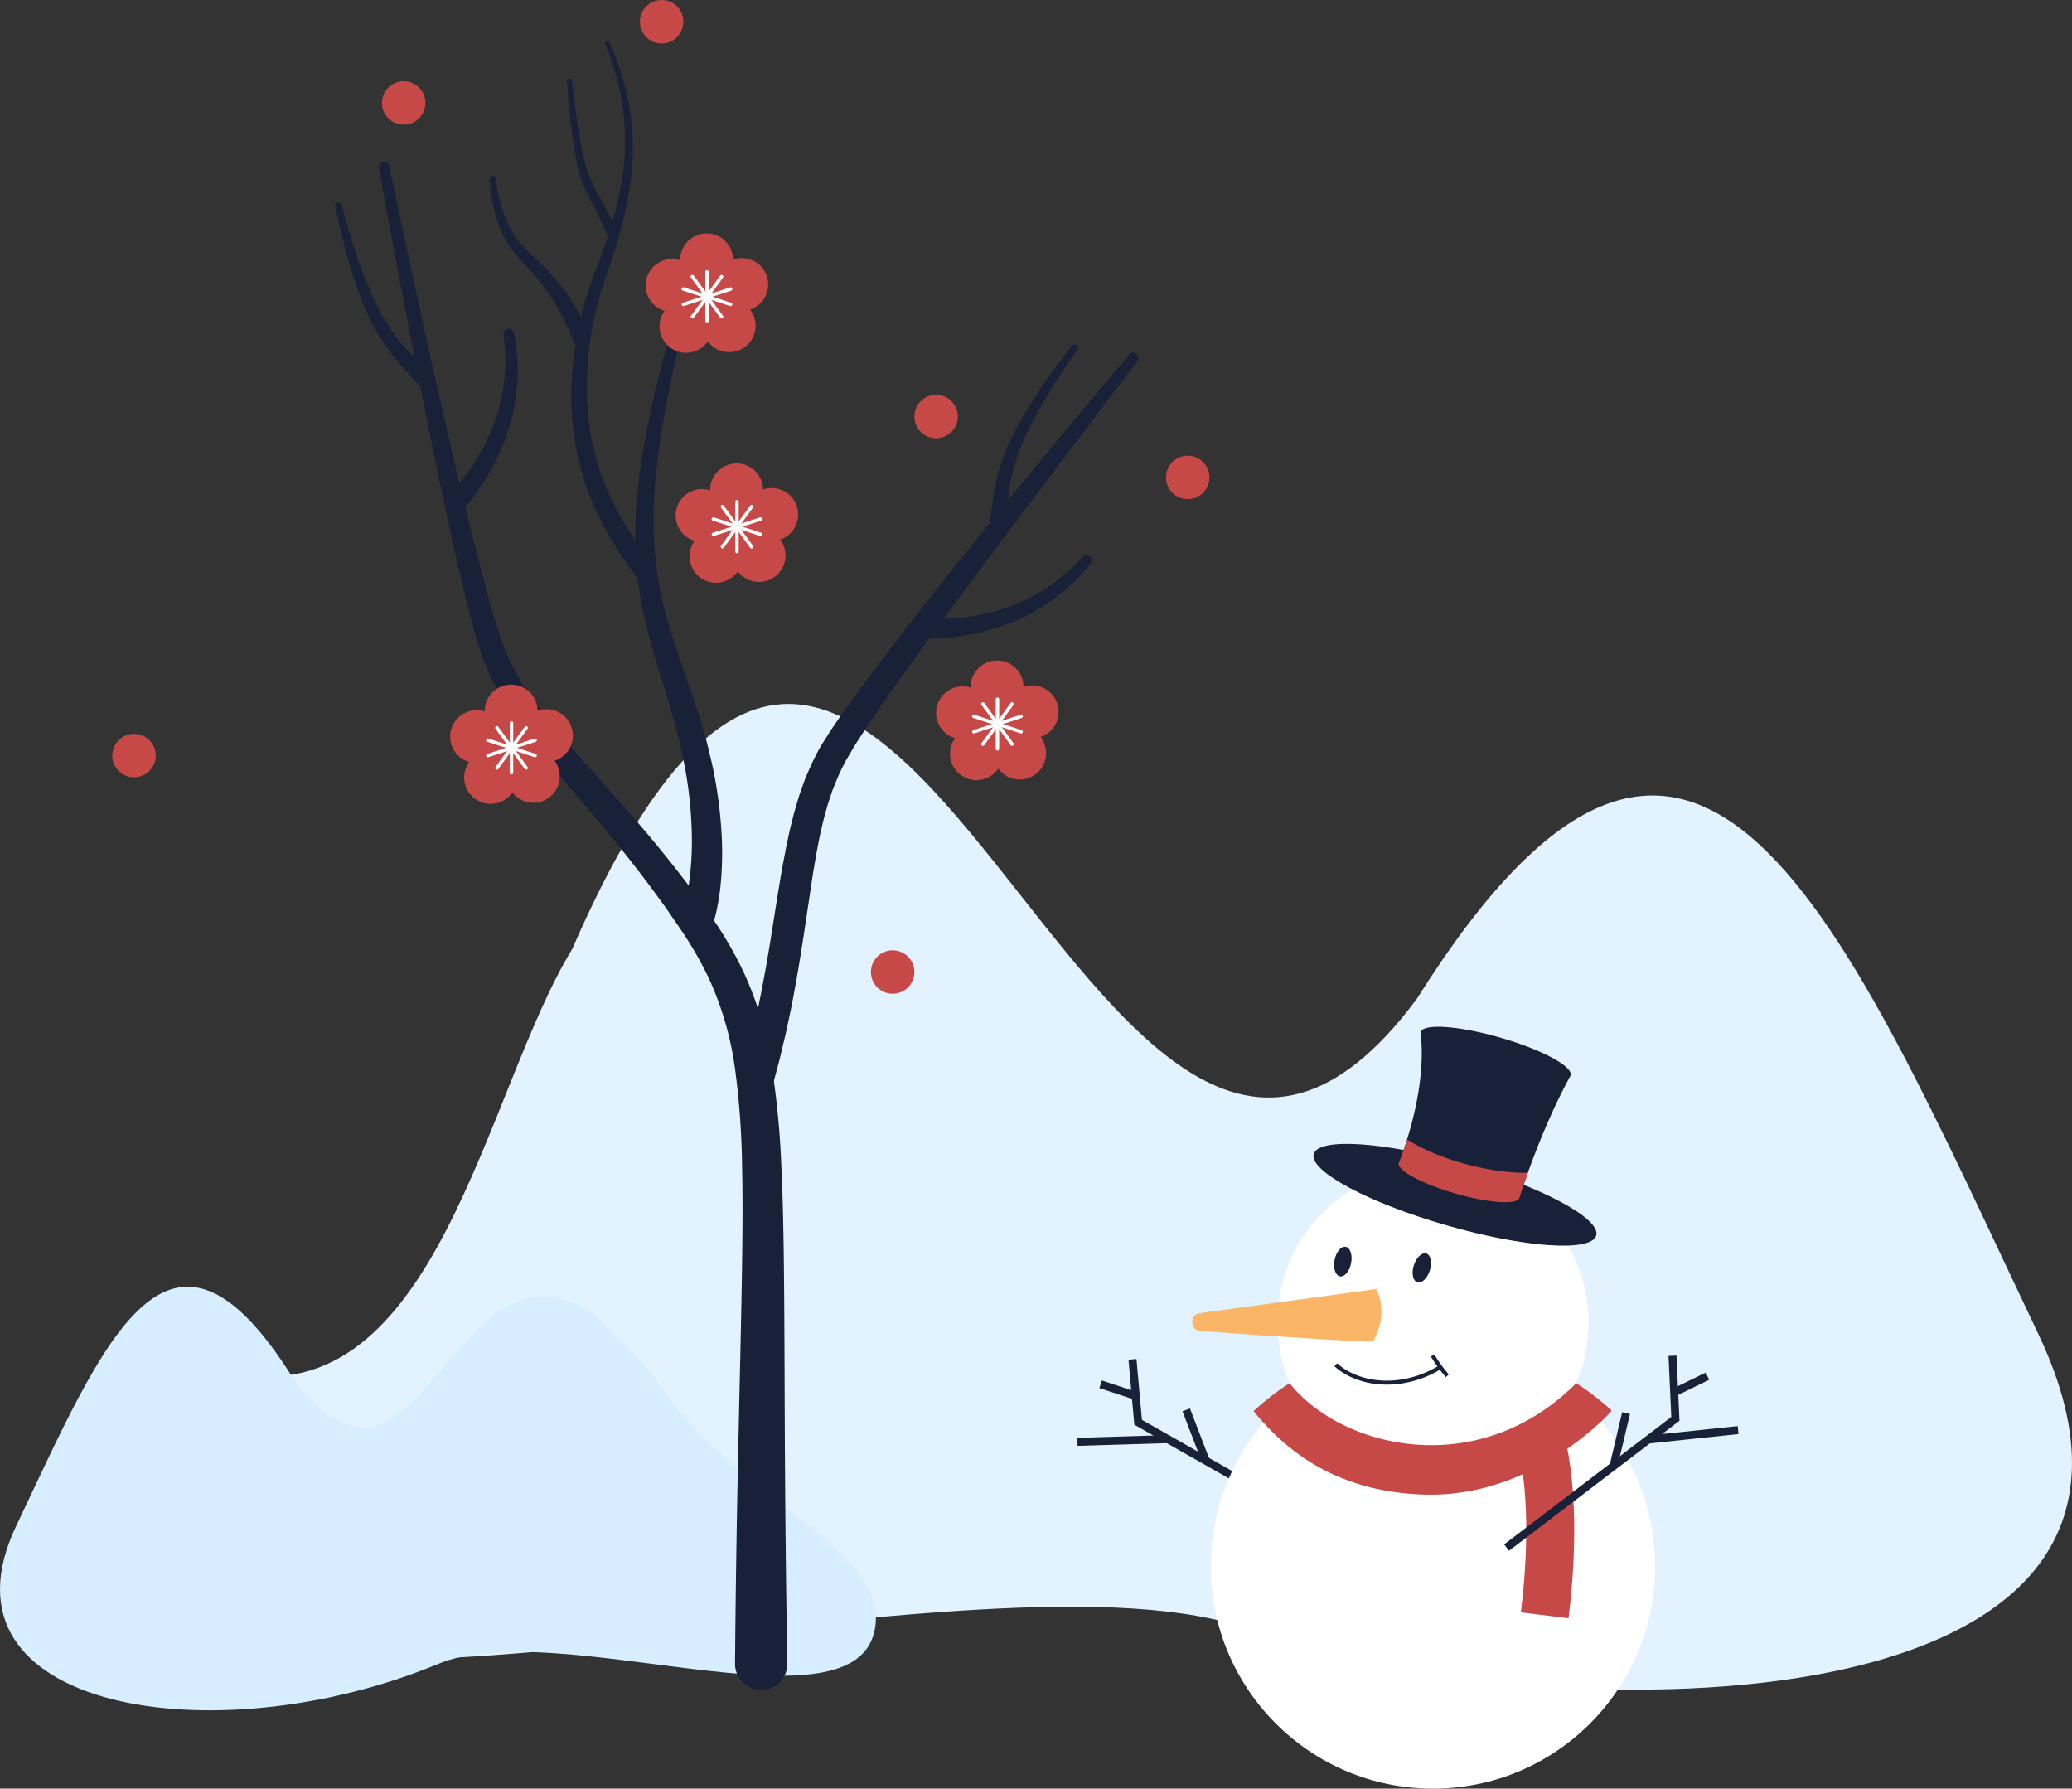 <svg xmlns="http://www.w3.org/2000/svg" viewBox="0 0 715.019 617.08"><rect x="0" y="0" width="715.019" height="617.08" fill="#333333" stroke="none"/><g id="图层_2" data-name="图层 2"><g id="图层_1-2" data-name="图层 1"><path d="M80.508,473.715c70.225,14.2,86.777-96.982,116.941-146.269,112.216-257.77,177.8,170.448,291.543,17.064,96.674-153.788,146.669-26.742,214.44,115.8S523.45,596.649,432.348,562.564,70.174,615.817,37.037,542.594C22.39,510.23,60.164,469.6,80.508,473.715Z" style="fill:#e3f2ff"/><path d="M228.785,479.551c-69.4-97.64-77.391,63.659-127.933-4.5-42.958-68.337-65.174-11.883-95.289,51.457S73.819,606.161,151.337,574c40.1-16.639,141.811,24.858,150.348-10.923C308.283,535.419,256.437,518.456,228.785,479.551Z" style="fill:#d6eeff"/><polygon points="455.771 528.055 391.444 491.522 389.43 469.096 392.182 468.848 394.065 489.835 457.134 525.653 455.771 528.055" style="fill:#192138"/><rect x="371.814" y="495.574" width="31.173" height="2.762" transform="translate(-14.932 12.009) rotate(-1.742)" style="fill:#192138"/><rect x="411.329" y="485.784" width="2.762" height="18.761" transform="translate(-150.097 180.894) rotate(-21.011)" style="fill:#192138"/><rect x="384.492" y="473.195" width="2.762" height="12.771" transform="translate(-190.373 695.996) rotate(-71.764)" style="fill:#192138"/><circle cx="494.482" cy="540.411" r="76.669" style="fill:#fff"/><circle cx="494.482" cy="456.245" r="53.692" style="fill:#fff"/><path d="M543.928,477.185c-34.16,34.26-81.449,22.159-98.893,0a91.542,91.542,0,0,0-12.434,9.632c12.732,15.822,30.647,27.549,57.528,28.771s48.27-12.22,62.323-25.051a38.925,38.925,0,0,0,3.7-3.926A91.586,91.586,0,0,0,543.928,477.185Z" style="fill:#c74947"/><path d="M541.277,558.3l-16.449-2.021c3.144-25.6,2.3-47.218-2.441-62.527l15.832-4.9C543.649,506.381,544.705,530.4,541.277,558.3Z" style="fill:#c74947"/><path d="M474.9,444.724s4.665,7.841-1.073,18.125c-6.089.1-36.217-1.973-59.733-3.676-3.485-.252-3.591-5.656-.121-6.13Z" style="fill:#fab566"/><ellipse cx="463.397" cy="435.241" rx="5.194" ry="2.902" transform="translate(-52.346 806.969) rotate(-78.988)" style="fill:#192138"/><ellipse cx="490.652" cy="437.419" rx="5.194" ry="2.902" transform="translate(-73.48 774.807) rotate(-72.599)" style="fill:#192138"/><path d="M478.624,477.7c-7.39,0-13.92-2.5-18.136-6.352l.931-1.02c7.2,6.574,21.56,8.972,35.075.835l.712,1.183A36,36,0,0,1,478.624,477.7Z" style="fill:#192138"/><path d="M498.932,475.112a51.285,51.285,0,0,1-5.149-7.132l1.183-.711a50.983,50.983,0,0,0,5,6.922Z" style="fill:#192138"/><polygon points="520.737 535.016 519.063 532.82 576.742 488.843 575.785 467.794 578.544 467.669 579.566 490.162 520.737 535.016" style="fill:#192138"/><rect x="568.717" y="493.621" width="31.174" height="2.762" transform="translate(-48.593 63.864) rotate(-6.007)" style="fill:#192138"/><rect x="549.602" y="495.252" width="18.761" height="2.761" transform="translate(-52.843 926.487) rotate(-76.711)" style="fill:#192138"/><rect x="577.094" y="476.199" width="12.772" height="2.762" transform="translate(-150.179 303.578) rotate(-25.958)" style="fill:#192138"/><ellipse cx="502.087" cy="412.198" rx="10.936" ry="50.736" transform="translate(-33.112 780.383) rotate(-73.911)" style="fill:#192138"/><path d="M490.324,357.077a1.594,1.594,0,0,1-.1-.988c.89-3.082,13.2-2.238,27.5,1.887s25.172,9.967,24.283,13.05c-10.851,19.778-17.684,42.25-17.684,42.25-.715,2.478-10.614,1.8-22.112-1.517s-20.238-8.014-19.523-10.492C482.69,401.267,492.454,377.9,490.324,357.077Z" style="fill:#192138"/><path d="M482.69,401.267s1.313-3.146,2.869-8.147c11.895,7.647,30.553,11.805,41.685,11.488-1.889,5.284-2.919,8.668-2.919,8.668-.715,2.478-10.614,1.8-22.112-1.517S481.975,403.745,482.69,401.267Z" style="fill:#c74947"/><path d="M209.641,81.335A124.893,124.893,0,0,0,203.777,69a56.411,56.411,0,0,1-2.907-6.482c-.372-1.132-.781-2.254-1.063-3.4l-.46-1.712-.378-1.721C198,51.1,197.39,46.5,196.884,41.9c-.255-2.3-.453-4.6-.68-6.9l-.556-6.9a.887.887,0,0,1,1.766-.174l0,.013.788,6.853c.3,2.277.578,4.559.909,6.828.656,4.538,1.414,9.061,2.5,13.452l.419,1.641.492,1.609c.3,1.082.724,2.112,1.1,3.157a53.538,53.538,0,0,0,2.956,6.021,128.252,128.252,0,0,1,6.425,12.412l.01.022a1.831,1.831,0,1,1-3.357,1.463Z" style="fill:#192138"/><path d="M253.655,573.958q.274-34.348,1-68.671c.446-22.876,1.064-45.74,1.419-68.52.157-11.384.263-22.754.018-34.034a280.811,280.811,0,0,0-2.36-33.384,110.5,110.5,0,0,0-8.827-31.2,118.576,118.576,0,0,0-7.9-14.289c-1.446-2.31-3.092-4.631-4.68-6.95l-2.393-3.479-2.483-3.419c-6.6-9.137-13.643-17.967-20.946-26.669-7.275-8.734-14.881-17.267-22.07-26.438a163.4,163.4,0,0,1-10.18-14.4,94.923,94.923,0,0,1-7.882-16.146l-1.359-4.237-.676-2.118c-.213-.7-.386-1.4-.581-2.1-.745-2.795-1.552-5.591-2.243-8.384l-2.058-8.379-1.942-8.384c-5.1-22.361-9.6-44.784-14.015-67.229q-6.6-33.671-12.735-67.415a1.831,1.831,0,0,1,3.593-.7l0,.007q7.017,33.54,14.482,66.993c5,22.286,10.08,44.565,15.724,66.639l2.143,8.263,2.247,8.214c.753,2.736,1.605,5.41,2.4,8.117.206.671.4,1.357.614,2.015l.681,1.948L174,223.5a86.585,86.585,0,0,0,7.523,14.416,154.5,154.5,0,0,0,9.962,13.321c7.141,8.641,14.971,16.987,22.555,25.616,7.618,8.609,15.075,17.466,22.1,26.679l2.644,3.449,2.559,3.516c1.7,2.353,3.426,4.65,5.082,7.14A129.963,129.963,0,0,1,255.51,333.1a108.807,108.807,0,0,1,6.643,16.819,144.937,144.937,0,0,1,4.068,17.45,293.032,293.032,0,0,1,3.407,34.9c.554,11.562.746,23.054.888,34.524.244,22.933.225,45.777.378,68.613q.206,34.251.8,68.464a9.019,9.019,0,1,1-18.035.329C253.655,574.13,253.655,574.022,253.655,573.958Z" style="fill:#192138"/><path d="M235.628,314.3a68.159,68.159,0,0,0,2.429-11.834,106.625,106.625,0,0,0,.708-12.46,142.848,142.848,0,0,0-2.4-25.213l-1.268-6.264-1.5-6.228c-1.113-4.128-2.28-8.23-3.594-12.423-2.547-8.347-5.248-16.762-7.3-25.485a125.319,125.319,0,0,1-3.473-26.7,156.657,156.657,0,0,1,1.838-26.656l.455-3.292.579-3.264,1.172-6.521q1.334-6.477,2.787-12.918c1.065-4.267,2.08-8.545,3.185-12.8l3.466-12.7a1.83,1.83,0,0,1,3.549.895l-.009.041-2.984,12.744c-.942,4.256-1.793,8.528-2.693,12.788q-1.2,6.414-2.284,12.837l-.917,6.438-.451,3.217-.326,3.224a150.778,150.778,0,0,0-.845,25.71,118.308,118.308,0,0,0,4.2,25.12c2.259,8.242,5.205,16.412,8.071,24.7,1.455,4.108,2.844,8.377,4.163,12.654L244,256.379l1.576,6.55a152.727,152.727,0,0,1,3.539,26.881,116.994,116.994,0,0,1-.285,13.756,78.925,78.925,0,0,1-2.36,13.942,5.654,5.654,0,1,1-10.919-2.941c.016-.06.033-.12.051-.179Z" style="fill:#192138"/><path d="M219.591,198.978a129.117,129.117,0,0,1-12.9-20.7,93.4,93.4,0,0,1-7.8-23.264,99.75,99.75,0,0,1-1.575-24.368c.231-4.057.705-8.086,1.325-12.083.667-3.989,1.487-7.944,2.491-11.847a114.889,114.889,0,0,1,3.724-11.52c1.369-3.739,2.759-7.436,4.042-11.156a125.957,125.957,0,0,0,5.831-22.718,83.979,83.979,0,0,0,.3-23.357,89.272,89.272,0,0,0-2.3-11.514,104.012,104.012,0,0,0-3.844-11.136l0-.013a.786.786,0,0,1,1.447-.614,105.874,105.874,0,0,1,4.26,11.223,91.216,91.216,0,0,1,2.72,11.726,86.638,86.638,0,0,1,.426,24.081,129.372,129.372,0,0,1-5.266,23.49c-1.188,3.819-2.477,7.59-3.721,11.34a111.533,111.533,0,0,0-3.259,11.216c-.862,3.808-1.541,7.648-2.072,11.5-.483,3.858-.824,7.726-.932,11.6a94.2,94.2,0,0,0,2.147,22.96,87.218,87.218,0,0,0,7.916,21.514,122.189,122.189,0,0,0,12.812,19.262,3.619,3.619,0,0,1-5.678,4.489l-.053-.069Z" style="fill:#192138"/><path d="M155.69,169.932a71.843,71.843,0,0,0,15.262-25.08,62.02,62.02,0,0,0,2.789-29.335l0-.01a1.831,1.831,0,0,1,3.606-.636,66.5,66.5,0,0,1-1.354,31.565,77.948,77.948,0,0,1-15.109,28.045,3.453,3.453,0,0,1-5.32-4.4c.036-.044.073-.086.11-.127Z" style="fill:#192138"/><path d="M144.691,133.013c-3.553-4.12-7.871-8.235-11.246-13.134a75.545,75.545,0,0,1-8.273-15.482A151.6,151.6,0,0,1,119.706,88c-.8-2.756-1.429-5.551-2.152-8.321l-1.877-8.368a1.161,1.161,0,0,1,2.25-.567l.009.034,2.269,8.2c.848,2.7,1.6,5.434,2.527,8.1a147.948,147.948,0,0,0,6.109,15.717,71.167,71.167,0,0,0,8.487,14.188c3.315,4.353,7.486,7.94,11.591,12.231a2.843,2.843,0,0,1-4.109,3.931c-.032-.034-.062-.067-.092-.1Z" style="fill:#192138"/><path d="M197.714,117.421a83.409,83.409,0,0,0-6.727-13.817A80.018,80.018,0,0,0,181.261,91.5a66.807,66.807,0,0,1-5.251-6.319,33.661,33.661,0,0,1-2.179-3.589l-.954-1.87c-.287-.635-.51-1.3-.767-1.941a57.573,57.573,0,0,1-3.122-16,1.03,1.03,0,0,1,2.045-.232l.005.036a55.068,55.068,0,0,0,3.908,15c.272.574.51,1.164.806,1.722l.968,1.626a30.5,30.5,0,0,0,2.158,3.1A63.327,63.327,0,0,0,184.2,88.65a84.49,84.49,0,0,1,11.012,12.084,88.884,88.884,0,0,1,8.161,14.349,3.063,3.063,0,1,1-5.543,2.608c-.026-.056-.05-.112-.073-.168Z" style="fill:#192138"/><path d="M255.931,372.125l2.173-8.613c.71-2.874,1.34-5.77,2.015-8.654,1.275-5.787,2.409-11.609,3.512-17.449,2.2-11.683,3.82-23.52,5.874-35.48.489-2.981,1.1-5.995,1.646-8.992.66-3.013,1.215-6.019,2.013-9.036.4-1.507.705-3.015,1.171-4.518l1.335-4.509c.482-1.5,1.046-2.984,1.567-4.474.493-1.5,1.145-2.959,1.778-4.424a84.558,84.558,0,0,1,4.257-8.592l2.512-3.993c.422-.66.834-1.341,1.264-1.981l1.307-1.884c3.448-5.072,7.048-9.928,10.629-14.811,14.5-19.323,29.43-38.191,44.627-56.855q22.736-28.034,46.072-55.554a1.831,1.831,0,0,1,2.856,2.29l-.007.008Q370.7,153.287,349,182.07c-14.376,19.24-28.789,38.469-42.572,58.023-3.384,4.912-6.8,9.817-9.965,14.783l-1.209,1.855c-.39.619-.735,1.237-1.1,1.854l-2.185,3.7a76.015,76.015,0,0,0-3.588,7.624c-.534,1.3-1.091,2.6-1.507,3.967-.442,1.355-.925,2.688-1.337,4.058l-1.145,4.158c-.4,1.375-.667,2.821-1.008,4.227-.691,2.808-1.17,5.727-1.744,8.6-.478,2.924-1.006,5.812-1.433,8.771-1.8,11.766-3.465,23.751-5.607,35.713-.568,2.987-1.068,5.983-1.7,8.961s-1.228,5.963-1.924,8.93-1.375,5.939-2.123,8.894l-2.364,8.836a5.471,5.471,0,0,1-10.59-2.748Z" style="fill:#192138"/><path d="M320.256,213.43a71.844,71.844,0,0,0,29.013-4.5A62,62,0,0,0,373.5,192.162l.007-.007a1.831,1.831,0,0,1,2.809,2.346,66.476,66.476,0,0,1-25.007,19.308,77.936,77.936,0,0,1-31.181,6.522,3.453,3.453,0,0,1-.062-6.905c.057,0,.112,0,.168,0Z" style="fill:#192138"/><path d="M341.4,181.226c.86-5.372,1.224-11.325,2.795-17.064a75.5,75.5,0,0,1,6.506-16.3,151.487,151.487,0,0,1,9.015-14.747c1.59-2.39,3.323-4.671,4.976-7.009l5.188-6.829a1.161,1.161,0,0,1,1.884,1.356l-.02.029-4.807,7.018c-1.519,2.39-3.122,4.728-4.568,7.155a148.03,148.03,0,0,0-8.08,14.8,71.173,71.173,0,0,0-5.379,15.634c-1.191,5.34-1.246,10.841-1.881,16.745a2.843,2.843,0,1,1-5.654-.608c0-.046.011-.091.018-.136Z" style="fill:#192138"/><path d="M323.489,243.11a9.119,9.119,0,0,1,11.481-5.859c0-.083-.006-.166-.006-.25a9.12,9.12,0,0,1,18.24-.012c.079-.027.156-.057.236-.083a9.121,9.121,0,0,1,5.648,17.345c.051.066.1.13.152.2a9.12,9.12,0,0,1-14.75,10.731c-.047.069-.093.138-.142.206a9.12,9.12,0,0,1-14.764-10.712c-.08-.024-.16-.045-.239-.071A9.121,9.121,0,0,1,323.489,243.11Z" style="fill:#c74947"/><path d="M344.21,258.959a.587.587,0,0,1-.587-.587V241.225a.587.587,0,0,1,1.174,0v17.147A.586.586,0,0,1,344.21,258.959Z" style="fill:#fff"/><path d="M339.17,257.322a.577.577,0,0,1-.343-.113.585.585,0,0,1-.13-.819l10.079-13.872a.586.586,0,1,1,.949.689l-10.079,13.872A.584.584,0,0,1,339.17,257.322Z" style="fill:#fff"/><path d="M336.057,253.035a.587.587,0,0,1-.182-1.145l16.308-5.3a.587.587,0,1,1,.363,1.116l-16.307,5.3A.581.581,0,0,1,336.057,253.035Z" style="fill:#fff"/><path d="M352.365,253.035a.581.581,0,0,1-.182-.029l-16.308-5.3a.587.587,0,1,1,.364-1.116l16.307,5.3a.587.587,0,0,1-.181,1.145Z" style="fill:#fff"/><path d="M349.25,257.322a.583.583,0,0,1-.474-.243L338.7,243.207a.586.586,0,0,1,.949-.689l10.079,13.872a.588.588,0,0,1-.475.932Z" style="fill:#fff"/><path d="M233.606,175.024a9.119,9.119,0,0,1,11.481-5.859c0-.083-.007-.166-.007-.25a9.121,9.121,0,0,1,18.241-.012c.079-.027.156-.057.236-.083a9.121,9.121,0,0,1,5.648,17.345c.05.066.1.13.152.2a9.121,9.121,0,0,1-14.751,10.731c-.047.069-.092.138-.141.206A9.12,9.12,0,0,1,239.7,186.588c-.08-.024-.16-.045-.24-.071A9.121,9.121,0,0,1,233.606,175.024Z" style="fill:#c74947"/><path d="M254.328,190.873a.586.586,0,0,1-.587-.587V173.139a.587.587,0,1,1,1.173,0v17.147A.586.586,0,0,1,254.328,190.873Z" style="fill:#fff"/><path d="M249.288,189.236a.578.578,0,0,1-.344-.113.585.585,0,0,1-.13-.819l10.078-13.872a.586.586,0,0,1,.949.689l-10.078,13.872A.584.584,0,0,1,249.288,189.236Z" style="fill:#fff"/><path d="M246.173,184.949a.587.587,0,0,1-.181-1.145l16.307-5.3a.587.587,0,1,1,.363,1.116l-16.307,5.3A.581.581,0,0,1,246.173,184.949Z" style="fill:#fff"/><path d="M262.481,184.949a.581.581,0,0,1-.182-.029l-16.307-5.3a.587.587,0,1,1,.363-1.116l16.307,5.3a.587.587,0,0,1-.181,1.145Z" style="fill:#fff"/><path d="M259.367,189.236a.584.584,0,0,1-.475-.243l-10.078-13.872a.586.586,0,1,1,.949-.689L259.841,188.3a.585.585,0,0,1-.13.819A.578.578,0,0,1,259.367,189.236Z" style="fill:#fff"/><path d="M223.255,95.675a9.121,9.121,0,0,1,11.481-5.859c0-.083-.006-.166-.006-.249a9.121,9.121,0,0,1,18.241-.013c.078-.027.155-.057.235-.083a9.121,9.121,0,0,1,5.648,17.345c.051.066.1.13.152.2a9.12,9.12,0,0,1-14.75,10.731c-.047.069-.092.138-.142.206a9.12,9.12,0,0,1-14.764-10.712c-.08-.024-.16-.045-.239-.071A9.121,9.121,0,0,1,223.255,95.675Z" style="fill:#c74947"/><path d="M243.977,111.524a.587.587,0,0,1-.587-.587V93.79a.587.587,0,1,1,1.174,0v17.147A.587.587,0,0,1,243.977,111.524Z" style="fill:#fff"/><path d="M238.938,109.887a.587.587,0,0,1-.475-.932l10.078-13.872a.587.587,0,0,1,.95.689l-10.079,13.873A.583.583,0,0,1,238.938,109.887Z" style="fill:#fff"/><path d="M235.823,105.6a.587.587,0,0,1-.182-1.145l16.309-5.3a.587.587,0,1,1,.363,1.116L236,105.571A.575.575,0,0,1,235.823,105.6Z" style="fill:#fff"/><path d="M252.131,105.6a.575.575,0,0,1-.181-.029l-16.309-5.3A.587.587,0,1,1,236,99.157l16.309,5.3a.587.587,0,0,1-.182,1.145Z" style="fill:#fff"/><path d="M249.016,109.887a.587.587,0,0,1-.475-.242L238.463,95.772a.586.586,0,1,1,.949-.689l10.079,13.872a.587.587,0,0,1-.475.932Z" style="fill:#fff"/><path d="M155.795,251.332a9.121,9.121,0,0,1,11.481-5.86c0-.083-.007-.165-.007-.249a9.121,9.121,0,0,1,18.241-.012c.079-.028.156-.058.236-.083a9.12,9.12,0,0,1,5.648,17.344c.051.066.1.13.152.2A9.121,9.121,0,0,1,176.8,273.4c-.047.068-.093.138-.142.205A9.12,9.12,0,0,1,161.89,262.9c-.08-.023-.16-.045-.239-.071A9.119,9.119,0,0,1,155.795,251.332Z" style="fill:#c74947"/><path d="M176.517,267.18a.586.586,0,0,1-.587-.586V249.447a.587.587,0,1,1,1.174,0v17.147A.586.586,0,0,1,176.517,267.18Z" style="fill:#fff"/><path d="M171.477,265.543a.587.587,0,0,1-.475-.931l10.079-13.873a.587.587,0,0,1,.95.69L171.952,265.3A.587.587,0,0,1,171.477,265.543Z" style="fill:#fff"/><path d="M168.363,261.256a.587.587,0,0,1-.182-1.145l16.308-5.3a.587.587,0,1,1,.363,1.116l-16.308,5.3A.575.575,0,0,1,168.363,261.256Z" style="fill:#fff"/><path d="M184.67,261.256a.575.575,0,0,1-.181-.029l-16.308-5.3a.587.587,0,1,1,.363-1.116l16.308,5.3a.587.587,0,0,1-.182,1.145Z" style="fill:#fff"/><path d="M181.556,265.543a.587.587,0,0,1-.475-.242L171,251.429a.587.587,0,0,1,.95-.69l10.079,13.873a.587.587,0,0,1-.475.931Z" style="fill:#fff"/><circle cx="139.305" cy="35.513" r="7.5" style="fill:#c74947"/><circle cx="323.04" cy="143.7" r="7.5" style="fill:#c74947"/><circle cx="228.323" cy="7.5" r="7.5" style="fill:#c74947"/><circle cx="46.243" cy="260.669" r="7.5" style="fill:#c74947"/><circle cx="308.041" cy="335.347" r="7.5" style="fill:#c74947"/><circle cx="409.862" cy="164.707" r="7.5" style="fill:#c74947"/></g></g></svg>